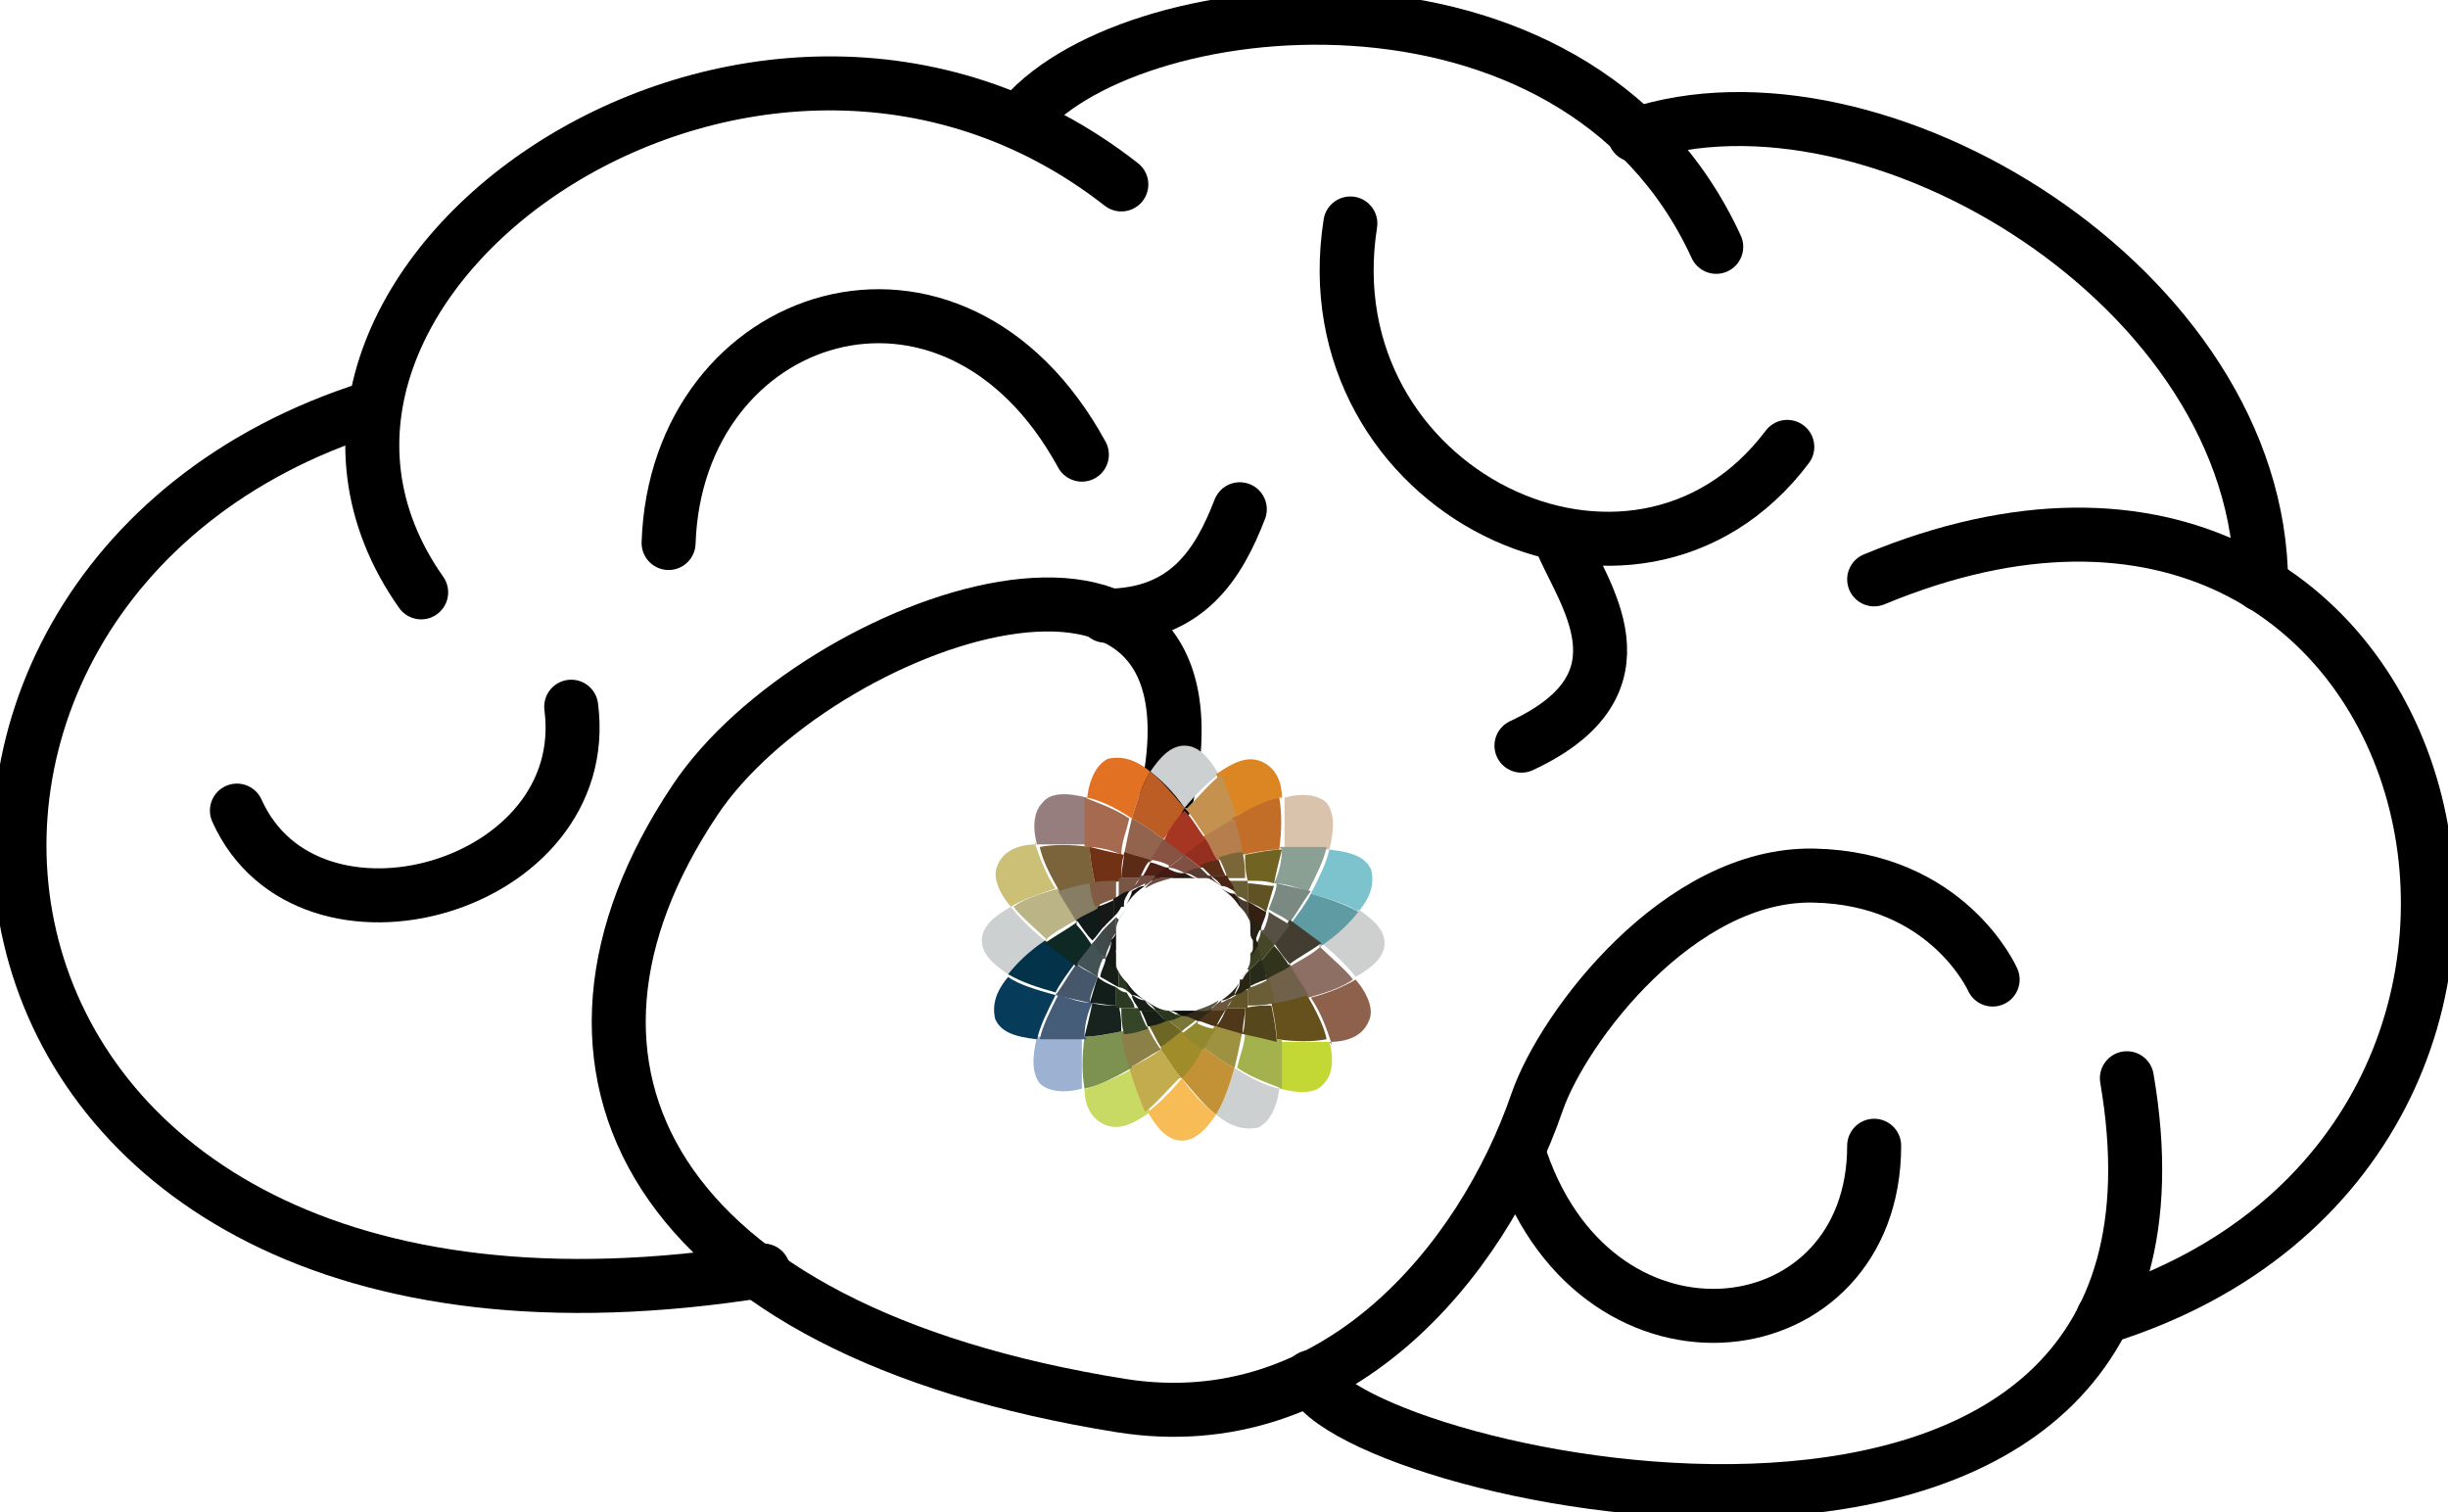 <?xml version="1.0" encoding="UTF-8"?>
<svg xmlns="http://www.w3.org/2000/svg" width="68" height="42" viewBox="0 0 68 42" fill="none">
  <g id="Layer_1" clip-path="url(#clip0_1055_4513)">
    <path id="Vector" d="M11.699 16.453C5.703 7.938 20.912 -2.887 31.148 5.123" stroke="black" stroke-width="1.5" stroke-miterlimit="10" stroke-linecap="round"></path>
    <path id="Vector_2" d="M15.867 19.629C16.525 24.68 8.555 26.918 6.581 22.515" stroke="black" stroke-width="1.5" stroke-miterlimit="10" stroke-linecap="round"></path>
    <path id="Vector_3" d="M18.572 15.082C18.791 8.587 26.469 6.061 30.052 12.628" stroke="black" stroke-width="1.5" stroke-miterlimit="10" stroke-linecap="round"></path>
    <path id="Vector_4" d="M34.439 14.145C33.854 15.66 32.976 17.103 30.71 17.103" stroke="black" stroke-width="1.5" stroke-miterlimit="10" stroke-linecap="round"></path>
    <path id="Vector_5" d="M43.359 15.01C43.944 16.453 45.992 18.979 42.263 20.711" stroke="black" stroke-width="1.5" stroke-miterlimit="10" stroke-linecap="round"></path>
    <path id="Vector_6" d="M49.647 12.413C45.407 18.042 36.34 13.64 37.51 6.207" stroke="black" stroke-width="1.5" stroke-miterlimit="10" stroke-linecap="round"></path>
    <path id="Vector_7" d="M52.06 31.824C52.06 37.525 44.456 38.536 42.263 32.257" stroke="black" stroke-width="1.5" stroke-miterlimit="10" stroke-linecap="round"></path>
    <path id="Vector_8" d="M21.204 35.289C-2.632 39.114 -5.265 16.237 10.31 11.33" stroke="black" stroke-width="1.5" stroke-miterlimit="10" stroke-linecap="round"></path>
    <path id="Vector_9" d="M28.297 3.393C31.148 -0.288 43.725 -1.731 47.673 6.856" stroke="black" stroke-width="1.5" stroke-miterlimit="10" stroke-linecap="round"></path>
    <path id="Vector_10" d="M45.407 3.752C52.06 1.515 62.809 8.01 62.809 16.237" stroke="black" stroke-width="1.5" stroke-miterlimit="10" stroke-linecap="round"></path>
    <path id="Vector_11" d="M52.06 16.092C68.219 9.381 73.703 31.824 58.422 36.587" stroke="black" stroke-width="1.5" stroke-miterlimit="10" stroke-linecap="round"></path>
    <path id="Vector_12" d="M32.391 22.227C34.439 13.063 22.667 17.176 19.303 22.227C14.331 29.66 18.06 36.949 31.148 39.042C37.071 39.98 41.166 35.073 42.701 30.599C43.432 28.506 46.65 24.248 50.379 24.32C54.108 24.392 55.351 27.207 55.351 27.207" stroke="black" stroke-width="1.5" stroke-miterlimit="10" stroke-linecap="round"></path>
    <path id="Vector_13" d="M59.08 29.949C61.931 46.547 37.437 41.063 36.413 38.248" stroke="black" stroke-width="1.5" stroke-miterlimit="10" stroke-linecap="round"></path>
    <path id="Vector_14" d="M32.83 29.949C32.538 30.31 32.172 30.671 31.88 30.887C32.172 31.392 32.465 31.681 32.83 31.681C33.196 31.681 33.488 31.392 33.781 30.959C33.488 30.743 33.123 30.382 32.83 29.949Z" fill="#F7BC55"></path>
    <path id="Vector_15" d="M32.903 22.443C33.196 22.082 33.561 21.721 33.854 21.505C33.561 21 33.269 20.711 32.903 20.711C32.538 20.711 32.245 21 31.953 21.433C32.245 21.649 32.611 22.01 32.903 22.443Z" fill="#CDD0D0"></path>
    <path id="Vector_16" d="M35.609 22.155C35.609 21.65 35.389 21.29 35.024 21.145C34.658 21.001 34.293 21.145 33.781 21.506C33.927 21.867 34.146 22.228 34.219 22.733C34.731 22.444 35.17 22.3 35.536 22.155H35.609Z" fill="#DC8623"></path>
    <path id="Vector_17" d="M30.125 30.238C30.125 30.743 30.344 31.104 30.71 31.248C31.075 31.392 31.441 31.248 31.953 30.887C31.806 30.526 31.587 30.165 31.514 29.66C31.002 29.949 30.564 30.093 30.198 30.238H30.125Z" fill="#C8D964"></path>
    <path id="Vector_18" d="M32.83 29.948C32.611 29.732 32.464 29.443 32.245 29.154C31.953 29.371 31.66 29.515 31.368 29.659C31.514 30.165 31.66 30.525 31.806 30.886C32.099 30.67 32.391 30.309 32.757 29.948H32.83Z" fill="#C3AC4D"></path>
    <path id="Vector_19" d="M32.903 22.444C33.123 22.66 33.269 22.949 33.488 23.238C33.781 23.021 34.073 22.877 34.366 22.733C34.219 22.227 34.073 21.867 33.927 21.506C33.635 21.722 33.342 22.083 32.976 22.444H32.903Z" fill="#C5914E"></path>
    <path id="Vector_20" d="M30.125 28.793C29.613 28.793 29.174 28.793 28.809 28.793C28.663 29.37 28.663 29.803 28.882 30.092C29.101 30.308 29.54 30.381 30.052 30.236C30.052 29.875 30.052 29.37 30.052 28.793H30.125Z" fill="#9DB1D2"></path>
    <path id="Vector_21" d="M35.609 23.599C36.12 23.599 36.559 23.599 36.925 23.599C37.071 23.021 37.071 22.588 36.852 22.299C36.632 22.083 36.194 22.011 35.682 22.155C35.682 22.516 35.682 23.021 35.682 23.599H35.609Z" fill="#DAC3AC"></path>
    <path id="Vector_22" d="M31.148 28.65C30.783 28.723 30.417 28.795 30.125 28.795C30.052 29.372 30.052 29.805 30.125 30.238C30.49 30.166 30.929 29.949 31.441 29.661C31.368 29.372 31.295 29.011 31.221 28.65H31.148Z" fill="#7D9250"></path>
    <path id="Vector_23" d="M34.512 23.742C34.877 23.67 35.243 23.598 35.535 23.598C35.608 23.02 35.608 22.587 35.535 22.154C35.17 22.227 34.731 22.443 34.219 22.732C34.292 23.02 34.365 23.381 34.439 23.742H34.512Z" fill="#C36E28"></path>
    <path id="Vector_24" d="M34.512 23.743C34.512 23.382 34.366 23.021 34.292 22.732C34 22.877 33.708 23.093 33.415 23.238C33.561 23.454 33.708 23.671 33.781 23.887C34 23.887 34.219 23.743 34.439 23.743H34.512Z" fill="#B57E4C"></path>
    <path id="Vector_25" d="M31.148 28.65C31.148 29.011 31.295 29.372 31.368 29.66C31.66 29.516 31.953 29.3 32.245 29.155C32.099 28.939 31.953 28.722 31.88 28.506C31.66 28.506 31.441 28.65 31.222 28.65H31.148Z" fill="#8B8148"></path>
    <path id="Vector_26" d="M28.004 27.135C27.639 27.568 27.566 27.929 27.639 28.289C27.785 28.65 28.151 28.795 28.809 28.867C28.882 28.506 29.101 28.073 29.32 27.64C28.809 27.496 28.297 27.351 28.004 27.135Z" fill="#063C59"></path>
    <path id="Vector_27" d="M37.729 25.33C38.095 24.897 38.168 24.536 38.095 24.175C37.948 23.814 37.583 23.67 36.925 23.598C36.852 23.959 36.632 24.392 36.413 24.825C36.925 24.969 37.437 25.113 37.729 25.33Z" fill="#7DC3CD"></path>
    <path id="Vector_28" d="M35.608 23.598C35.608 23.886 35.535 24.247 35.389 24.536C35.755 24.536 36.047 24.68 36.34 24.752C36.559 24.319 36.778 23.886 36.852 23.525C36.486 23.525 36.047 23.525 35.535 23.525L35.608 23.598Z" fill="#8BA095"></path>
    <path id="Vector_29" d="M30.125 28.793C30.125 28.505 30.198 28.144 30.344 27.855C29.979 27.855 29.686 27.711 29.394 27.639C29.174 28.072 28.955 28.505 28.882 28.866C29.247 28.866 29.686 28.866 30.198 28.866L30.125 28.793Z" fill="#455D78"></path>
    <path id="Vector_30" d="M30.344 27.855C30.271 28.216 30.198 28.505 30.125 28.794C30.417 28.794 30.783 28.721 31.148 28.649C31.148 28.433 31.148 28.216 31.075 27.928C30.783 27.928 30.564 27.928 30.344 27.855Z" fill="#182320"></path>
    <path id="Vector_31" d="M35.389 24.536C35.462 24.175 35.535 23.886 35.609 23.598C35.316 23.598 34.951 23.67 34.585 23.742C34.585 23.959 34.585 24.175 34.658 24.464C34.951 24.464 35.17 24.464 35.389 24.536Z" fill="#716322"></path>
    <path id="Vector_32" d="M31.66 28C31.441 28 31.295 28 31.148 28C31.148 28.216 31.148 28.433 31.222 28.722C31.441 28.722 31.66 28.649 31.88 28.577C31.806 28.433 31.733 28.289 31.66 28.072V28Z" fill="#354528"></path>
    <path id="Vector_33" d="M34.073 24.392C34.292 24.392 34.439 24.392 34.585 24.392C34.585 24.175 34.585 23.959 34.512 23.67C34.292 23.67 34.073 23.742 33.854 23.814C33.927 23.959 34 24.103 34.073 24.319V24.392Z" fill="#7A6638"></path>
    <path id="Vector_34" d="M29.028 26.124C28.662 25.835 28.297 25.474 28.078 25.186C27.566 25.474 27.273 25.763 27.273 26.124C27.273 26.485 27.566 26.773 28.004 27.062C28.224 26.773 28.589 26.412 29.028 26.124Z" fill="#CDD0D0"></path>
    <path id="Vector_35" d="M38.46 26.196C38.46 25.835 38.168 25.547 37.729 25.258C37.51 25.547 37.144 25.907 36.705 26.196C37.071 26.485 37.437 26.845 37.656 27.134C38.168 26.845 38.46 26.557 38.46 26.196Z" fill="#CED0D0"></path>
    <path id="Vector_36" d="M35.828 25.618C36.12 25.834 36.413 26.051 36.705 26.267C37.144 25.979 37.51 25.618 37.729 25.329C37.363 25.113 36.925 24.968 36.413 24.824C36.267 25.113 36.047 25.401 35.828 25.69V25.618Z" fill="#5F9BA2"></path>
    <path id="Vector_37" d="M29.905 26.773C29.613 26.556 29.32 26.34 29.028 26.123C28.589 26.412 28.224 26.773 28.004 27.061C28.37 27.278 28.809 27.422 29.32 27.566C29.467 27.278 29.686 26.989 29.905 26.7V26.773Z" fill="#02334B"></path>
    <path id="Vector_38" d="M29.905 26.773C29.686 27.062 29.54 27.351 29.32 27.639C29.613 27.712 29.978 27.784 30.271 27.856C30.271 27.639 30.417 27.351 30.49 27.134C30.271 26.99 30.052 26.918 29.905 26.773Z" fill="#46576C"></path>
    <path id="Vector_39" d="M35.828 25.618C36.047 25.329 36.194 25.04 36.413 24.752C36.12 24.68 35.755 24.607 35.462 24.535C35.462 24.752 35.316 25.04 35.243 25.257C35.462 25.401 35.682 25.473 35.828 25.618Z" fill="#7A8A82"></path>
    <path id="Vector_40" d="M31.002 27.423C30.856 27.351 30.637 27.279 30.49 27.135C30.417 27.351 30.344 27.64 30.271 27.856C30.49 27.856 30.783 27.929 31.002 27.929C31.002 27.712 31.002 27.568 31.002 27.351V27.423Z" fill="#121E19"></path>
    <path id="Vector_41" d="M34.658 25.04C34.804 25.113 35.024 25.185 35.17 25.329C35.243 25.113 35.316 24.824 35.389 24.607C35.17 24.607 34.878 24.535 34.658 24.535C34.658 24.752 34.658 24.896 34.658 25.113V25.04Z" fill="#605222"></path>
    <path id="Vector_42" d="M31.002 27.422C31.002 27.638 31.002 27.783 31.002 27.999C31.148 27.999 31.368 27.999 31.514 27.999C31.514 27.855 31.368 27.71 31.294 27.566C31.148 27.566 31.002 27.422 30.929 27.35L31.002 27.422Z" fill="#2C3A24"></path>
    <path id="Vector_43" d="M34.658 25.042C34.658 24.826 34.658 24.681 34.658 24.465C34.512 24.465 34.292 24.465 34.146 24.465C34.146 24.609 34.292 24.753 34.366 24.898C34.512 24.898 34.658 25.042 34.731 25.114L34.658 25.042Z" fill="#695D35"></path>
    <path id="Vector_44" d="M36.925 28.939C37.51 28.939 37.875 28.723 38.021 28.362C38.168 28.073 38.021 27.64 37.656 27.207C37.29 27.424 36.925 27.568 36.413 27.712C36.705 28.145 36.852 28.578 36.998 29.011L36.925 28.939Z" fill="#8D614C"></path>
    <path id="Vector_45" d="M28.809 23.453C28.224 23.453 27.858 23.669 27.712 24.03C27.566 24.319 27.712 24.752 28.077 25.185C28.443 24.968 28.882 24.824 29.32 24.68C29.028 24.247 28.882 23.814 28.735 23.381L28.809 23.453Z" fill="#CBC075"></path>
    <path id="Vector_46" d="M36.705 26.268C36.486 26.484 36.194 26.628 35.828 26.845C36.047 27.134 36.194 27.422 36.34 27.711C36.852 27.567 37.29 27.422 37.583 27.206C37.363 26.917 36.998 26.628 36.632 26.268H36.705Z" fill="#8D6F64"></path>
    <path id="Vector_47" d="M29.028 26.123C29.247 25.907 29.54 25.762 29.905 25.546C29.686 25.257 29.54 24.968 29.394 24.68C28.882 24.824 28.443 24.968 28.151 25.185C28.37 25.474 28.736 25.762 29.101 26.123H29.028Z" fill="#BBB486"></path>
    <path id="Vector_48" d="M35.389 26.196C35.535 26.413 35.682 26.629 35.828 26.774C36.12 26.557 36.413 26.413 36.705 26.196C36.413 25.98 36.12 25.763 35.828 25.547C35.682 25.763 35.535 25.908 35.389 26.124V26.196Z" fill="#433D31"></path>
    <path id="Vector_49" d="M29.905 25.619C29.613 25.836 29.32 25.98 29.028 26.197C29.32 26.413 29.613 26.63 29.905 26.846C30.052 26.63 30.198 26.485 30.344 26.269C30.198 26.052 30.052 25.836 29.905 25.691V25.619Z" fill="#0E2824"></path>
    <path id="Vector_50" d="M35.024 25.835C35.17 25.98 35.243 26.124 35.389 26.268C35.535 26.052 35.682 25.907 35.828 25.691C35.609 25.547 35.462 25.474 35.243 25.33C35.243 25.474 35.17 25.691 35.097 25.835H35.024Z" fill="#564F44"></path>
    <path id="Vector_51" d="M30.71 26.628C30.563 26.484 30.49 26.34 30.344 26.195C30.198 26.412 30.052 26.556 29.905 26.773C30.125 26.917 30.271 26.989 30.49 27.134C30.49 26.989 30.563 26.773 30.637 26.628H30.71Z" fill="#425255"></path>
    <path id="Vector_52" d="M30.71 26.629C30.71 26.773 30.564 26.99 30.564 27.134C30.71 27.206 30.929 27.351 31.075 27.423C31.075 27.278 31.075 27.134 31.075 26.99C31.002 26.845 30.856 26.773 30.783 26.629H30.71Z" fill="#151F17"></path>
    <path id="Vector_53" d="M35.024 25.835C35.024 25.691 35.17 25.474 35.17 25.33C35.023 25.258 34.804 25.113 34.658 25.041C34.658 25.185 34.658 25.33 34.658 25.474C34.731 25.618 34.877 25.691 34.95 25.835H35.024Z" fill="#332012"></path>
    <path id="Vector_54" d="M34.439 25.185C34.512 25.257 34.585 25.329 34.658 25.474C34.658 25.329 34.658 25.185 34.658 25.041C34.512 25.041 34.366 24.896 34.292 24.824C34.292 24.896 34.366 25.041 34.439 25.185Z" fill="#493C2E"></path>
    <path id="Vector_55" d="M31.294 27.279C31.221 27.207 31.148 27.135 31.075 26.99C31.075 27.135 31.075 27.279 31.075 27.423C31.221 27.423 31.368 27.568 31.441 27.64C31.441 27.568 31.368 27.423 31.294 27.279Z" fill="#2C3721"></path>
    <path id="Vector_56" d="M30.198 23.526C30.198 23.021 30.198 22.588 30.198 22.155C29.613 22.011 29.174 22.011 28.955 22.3C28.735 22.516 28.662 22.949 28.808 23.454C29.174 23.454 29.686 23.454 30.198 23.454V23.526Z" fill="#967E7E"></path>
    <path id="Vector_57" d="M35.535 28.865C35.535 29.37 35.535 29.803 35.535 30.236C36.12 30.381 36.559 30.381 36.778 30.092C36.998 29.875 37.071 29.443 36.925 28.937C36.559 28.937 36.047 28.937 35.535 28.937V28.865Z" fill="#C3D735"></path>
    <path id="Vector_58" d="M30.417 24.535C30.344 24.174 30.271 23.814 30.271 23.525C29.759 23.453 29.247 23.453 28.882 23.525C28.955 23.886 29.174 24.319 29.467 24.824C29.759 24.752 30.125 24.68 30.49 24.607L30.417 24.535Z" fill="#7B643C"></path>
    <path id="Vector_59" d="M35.316 27.855C35.389 28.216 35.462 28.577 35.462 28.865C35.974 28.938 36.486 28.938 36.852 28.865C36.778 28.505 36.559 28.072 36.267 27.566C35.974 27.639 35.608 27.711 35.243 27.783L35.316 27.855Z" fill="#66511D"></path>
    <path id="Vector_60" d="M35.316 27.856C35.682 27.856 36.047 27.712 36.34 27.639C36.194 27.351 35.974 27.062 35.828 26.773C35.609 26.918 35.389 26.99 35.17 27.134C35.17 27.351 35.316 27.567 35.316 27.784V27.856Z" fill="#72614A"></path>
    <path id="Vector_61" d="M30.417 24.535C30.052 24.535 29.686 24.68 29.394 24.752C29.54 25.04 29.759 25.329 29.905 25.618C30.125 25.473 30.344 25.401 30.563 25.257C30.563 25.04 30.417 24.824 30.417 24.607V24.535Z" fill="#877C64"></path>
    <path id="Vector_62" d="M30.71 25.763C30.71 25.546 30.563 25.402 30.563 25.186C30.344 25.33 30.125 25.402 29.905 25.546C30.052 25.763 30.198 25.979 30.344 26.124C30.49 25.979 30.563 25.835 30.71 25.691V25.763Z" fill="#101B19"></path>
    <path id="Vector_63" d="M35.024 26.628C35.024 26.845 35.17 26.989 35.17 27.206C35.389 27.061 35.609 26.989 35.828 26.845C35.682 26.628 35.535 26.412 35.389 26.268C35.243 26.412 35.17 26.556 35.024 26.701V26.628Z" fill="#31331B"></path>
    <path id="Vector_64" d="M30.71 25.764C30.563 25.908 30.49 26.052 30.344 26.197C30.417 26.341 30.563 26.485 30.71 26.63C30.71 26.485 30.783 26.341 30.856 26.197C30.856 26.052 30.783 25.908 30.71 25.764Z" fill="#404A4B"></path>
    <path id="Vector_65" d="M34.877 26.269C34.877 26.413 34.951 26.558 35.024 26.702C35.17 26.558 35.243 26.413 35.389 26.269C35.316 26.125 35.17 25.98 35.024 25.836C35.024 25.98 34.951 26.125 34.877 26.269Z" fill="#444728"></path>
    <path id="Vector_66" d="M34.731 25.763C34.731 25.763 34.731 25.835 34.731 25.907C34.731 26.052 34.804 26.124 34.877 26.196C34.877 26.052 34.951 25.907 35.024 25.763C34.951 25.619 34.804 25.547 34.731 25.402C34.731 25.547 34.731 25.619 34.731 25.763Z" fill="#272015"></path>
    <path id="Vector_67" d="M31.002 26.628C31.002 26.628 31.002 26.556 31.002 26.484C31.002 26.34 30.929 26.267 30.856 26.195C30.856 26.34 30.783 26.484 30.71 26.628C30.783 26.773 30.929 26.845 31.002 26.989C31.002 26.845 31.002 26.773 31.002 26.628Z" fill="#141714"></path>
    <path id="Vector_68" d="M31.002 26.99C31.075 27.062 31.148 27.134 31.222 27.279C31.075 27.134 31.002 26.918 31.002 26.701C31.002 26.846 31.002 26.918 31.002 27.062V26.99Z" fill="#2A331D"></path>
    <path id="Vector_69" d="M34.731 25.474C34.658 25.402 34.585 25.33 34.512 25.186C34.658 25.33 34.731 25.546 34.731 25.763C34.731 25.619 34.731 25.546 34.731 25.402V25.474Z" fill="#3C381E"></path>
    <path id="Vector_70" d="M33.781 30.959C34.219 31.32 34.585 31.392 34.951 31.32C35.243 31.176 35.462 30.815 35.536 30.238C35.17 30.165 34.731 29.949 34.293 29.66C34.146 30.165 34 30.598 33.781 30.959Z" fill="#CDD0D0"></path>
    <path id="Vector_71" d="M31.953 21.433C31.514 21.072 31.148 21 30.783 21.072C30.49 21.216 30.271 21.577 30.198 22.154C30.563 22.227 31.002 22.443 31.441 22.732C31.587 22.227 31.733 21.794 31.953 21.433Z" fill="#E27124"></path>
    <path id="Vector_72" d="M33.415 29.082C33.196 29.371 32.976 29.659 32.83 29.948C33.196 30.381 33.488 30.742 33.781 30.958C34 30.598 34.146 30.165 34.292 29.659C34 29.515 33.708 29.299 33.415 29.082Z" fill="#C39136"></path>
    <path id="Vector_73" d="M32.318 23.31C32.538 23.021 32.757 22.733 32.903 22.444C32.538 22.011 32.245 21.65 31.953 21.434C31.733 21.794 31.587 22.227 31.441 22.733C31.733 22.877 32.026 23.093 32.318 23.31Z" fill="#BC5D25"></path>
    <path id="Vector_74" d="M32.245 29.155C32.465 29.444 32.611 29.733 32.83 29.949C33.049 29.733 33.269 29.444 33.415 29.083C33.196 28.939 33.049 28.795 32.83 28.65C32.611 28.795 32.391 28.939 32.245 29.083V29.155Z" fill="#A08D29"></path>
    <path id="Vector_75" d="M33.488 23.309C33.269 23.021 33.123 22.732 32.903 22.516C32.684 22.732 32.465 23.021 32.318 23.382C32.538 23.526 32.684 23.67 32.903 23.815C33.123 23.67 33.342 23.526 33.488 23.382V23.309Z" fill="#A63622"></path>
    <path id="Vector_76" d="M32.392 28.289C32.172 28.289 32.026 28.433 31.88 28.433C32.026 28.65 32.099 28.866 32.245 29.083C32.465 28.939 32.611 28.794 32.83 28.65C32.684 28.506 32.538 28.433 32.392 28.289Z" fill="#6D6625"></path>
    <path id="Vector_77" d="M33.342 24.102C33.561 24.102 33.708 23.958 33.854 23.958C33.708 23.742 33.635 23.525 33.488 23.309C33.269 23.453 33.123 23.597 32.903 23.742C33.05 23.886 33.196 23.958 33.342 24.102Z" fill="#942F1F"></path>
    <path id="Vector_78" d="M31.66 28C31.733 28.144 31.806 28.289 31.88 28.505C32.026 28.505 32.245 28.433 32.391 28.361C32.318 28.289 32.172 28.144 32.099 28.072C31.953 28.072 31.806 28.072 31.66 28.072V28Z" fill="#171E16"></path>
    <path id="Vector_79" d="M34.073 24.392C34 24.247 33.927 24.103 33.854 23.887C33.708 23.887 33.488 23.959 33.342 24.031C33.415 24.103 33.561 24.247 33.635 24.32C33.781 24.32 33.927 24.32 34.073 24.32V24.392Z" fill="#5C2D15"></path>
    <path id="Vector_80" d="M31.806 27.783C31.66 27.783 31.587 27.711 31.441 27.639C31.441 27.783 31.587 27.927 31.66 28.072C31.806 28.072 31.953 28.072 32.099 28.072C32.026 28 31.88 27.927 31.806 27.783Z" fill="#171E16"></path>
    <path id="Vector_81" d="M33.927 24.609C34.073 24.609 34.146 24.681 34.292 24.753C34.292 24.609 34.146 24.465 34.073 24.32C33.927 24.32 33.781 24.32 33.634 24.32C33.707 24.392 33.854 24.465 33.927 24.609Z" fill="#492515"></path>
    <path id="Vector_82" d="M31.295 27.279C31.295 27.424 31.368 27.496 31.441 27.64C31.587 27.64 31.66 27.712 31.806 27.785C31.587 27.64 31.441 27.496 31.295 27.279Z" fill="#151A16"></path>
    <path id="Vector_83" d="M34.439 25.185C34.439 25.041 34.365 24.968 34.292 24.824C34.146 24.824 34.073 24.752 33.927 24.68C34.146 24.824 34.292 24.968 34.439 25.185Z" fill="#291813"></path>
    <path id="Vector_84" d="M35.536 28.867C35.243 28.867 34.878 28.795 34.585 28.65C34.585 29.011 34.439 29.3 34.366 29.661C34.804 29.949 35.243 30.094 35.609 30.238C35.609 29.877 35.609 29.372 35.609 28.867H35.536Z" fill="#A3B24C"></path>
    <path id="Vector_85" d="M30.198 23.525C30.49 23.525 30.856 23.598 31.148 23.742C31.148 23.381 31.295 23.092 31.368 22.732C30.929 22.443 30.49 22.299 30.125 22.154C30.125 22.515 30.125 23.02 30.125 23.525H30.198Z" fill="#A56A4F"></path>
    <path id="Vector_86" d="M33.415 29.083C33.708 29.3 34 29.516 34.292 29.66C34.366 29.372 34.439 29.011 34.512 28.65C34.292 28.65 34 28.506 33.781 28.434C33.634 28.65 33.561 28.867 33.415 29.011V29.083Z" fill="#9E9240"></path>
    <path id="Vector_87" d="M32.318 23.31C32.026 23.093 31.733 22.877 31.441 22.732C31.368 23.021 31.295 23.382 31.221 23.743C31.441 23.743 31.733 23.887 31.953 23.959C32.099 23.743 32.172 23.526 32.318 23.382V23.31Z" fill="#92644D"></path>
    <path id="Vector_88" d="M32.465 24.102C32.611 23.958 32.757 23.886 32.903 23.742C32.684 23.597 32.538 23.453 32.318 23.309C32.172 23.525 32.099 23.669 31.953 23.886C32.099 23.886 32.318 23.958 32.465 24.03V24.102Z" fill="#895343"></path>
    <path id="Vector_89" d="M33.269 28.361C33.123 28.506 32.976 28.578 32.83 28.722C33.049 28.866 33.196 29.011 33.415 29.155C33.561 28.939 33.634 28.794 33.781 28.578C33.634 28.578 33.415 28.506 33.269 28.433V28.361Z" fill="#92882D"></path>
    <path id="Vector_90" d="M33.342 24.103C33.196 23.959 33.05 23.887 32.903 23.742C32.757 23.887 32.611 23.959 32.465 24.103C32.611 24.103 32.757 24.175 32.903 24.247C33.05 24.247 33.196 24.175 33.342 24.103Z" fill="#805043"></path>
    <path id="Vector_91" d="M32.391 28.289C32.538 28.433 32.684 28.505 32.83 28.65C32.976 28.505 33.123 28.433 33.269 28.289C33.123 28.289 32.976 28.217 32.83 28.145C32.684 28.145 32.538 28.217 32.391 28.289Z" fill="#797637"></path>
    <path id="Vector_92" d="M32.465 28.072C32.318 28.072 32.172 28.072 32.099 28.072C32.172 28.144 32.318 28.289 32.391 28.361C32.538 28.361 32.684 28.289 32.83 28.217C32.684 28.217 32.611 28.144 32.465 28.072Z" fill="#2B371F"></path>
    <path id="Vector_93" d="M33.269 24.392C33.415 24.392 33.561 24.392 33.635 24.392C33.561 24.32 33.415 24.176 33.342 24.104C33.196 24.104 33.05 24.176 32.903 24.248C33.05 24.248 33.123 24.32 33.269 24.392Z" fill="#573C32"></path>
    <path id="Vector_94" d="M33.927 24.609C33.854 24.537 33.708 24.465 33.634 24.32C33.488 24.32 33.342 24.32 33.269 24.32C33.488 24.32 33.708 24.465 33.927 24.609Z" fill="#4E3C33"></path>
    <path id="Vector_95" d="M31.806 27.783C31.88 27.855 32.026 27.927 32.099 28.072C32.245 28.072 32.391 28.072 32.465 28.072C32.245 28.072 32.026 27.927 31.806 27.783Z" fill="#252C1C"></path>
    <path id="Vector_96" d="M31.221 23.742C30.856 23.67 30.564 23.598 30.271 23.525C30.271 23.814 30.344 24.175 30.417 24.536C30.637 24.536 30.856 24.536 31.148 24.463C31.148 24.175 31.148 23.958 31.221 23.742Z" fill="#713115"></path>
    <path id="Vector_97" d="M34.512 28.721C34.877 28.794 35.17 28.866 35.462 28.938C35.462 28.649 35.389 28.289 35.316 27.928C35.097 27.928 34.877 27.928 34.585 28C34.585 28.289 34.585 28.505 34.512 28.721Z" fill="#57471C"></path>
    <path id="Vector_98" d="M34.073 28C34 28.144 33.927 28.361 33.781 28.505C34 28.577 34.293 28.649 34.512 28.722C34.512 28.505 34.585 28.216 34.585 28C34.366 28 34.219 28 34 28H34.073Z" fill="#4F3719"></path>
    <path id="Vector_99" d="M31.66 24.392C31.733 24.247 31.806 24.031 31.953 23.886C31.733 23.814 31.441 23.742 31.222 23.67C31.222 23.886 31.148 24.175 31.148 24.392C31.368 24.392 31.514 24.392 31.733 24.392H31.66Z" fill="#5B2B17"></path>
    <path id="Vector_100" d="M33.269 28.361C33.415 28.361 33.634 28.505 33.781 28.505C33.854 28.361 33.927 28.216 34.073 28C33.927 28 33.781 28 33.634 28C33.488 28.072 33.415 28.216 33.269 28.289V28.361Z" fill="#4D3519"></path>
    <path id="Vector_101" d="M32.465 24.103C32.318 24.103 32.099 23.959 31.953 23.959C31.88 24.103 31.806 24.248 31.66 24.464C31.806 24.464 31.953 24.464 32.099 24.464C32.245 24.392 32.318 24.248 32.465 24.175V24.103Z" fill="#502015"></path>
    <path id="Vector_102" d="M32.465 24.392C32.611 24.392 32.684 24.32 32.83 24.248C32.684 24.248 32.538 24.176 32.392 24.104C32.245 24.176 32.172 24.32 32.026 24.392C32.172 24.392 32.318 24.392 32.465 24.392Z" fill="#421B15"></path>
    <path id="Vector_103" d="M33.196 28.072C33.049 28.072 32.976 28.144 32.83 28.217C32.976 28.217 33.123 28.289 33.269 28.361C33.415 28.289 33.488 28.144 33.634 28.072C33.488 28.072 33.342 28.072 33.269 28.072H33.196Z" fill="#302817"></path>
    <path id="Vector_104" d="M32.465 28.072C32.611 28.072 32.684 28.144 32.83 28.217C32.976 28.217 33.05 28.144 33.196 28.072C33.05 28.072 32.976 28.072 32.83 28.072C32.684 28.072 32.538 28.072 32.465 28.072Z" fill="#0F1010"></path>
    <path id="Vector_105" d="M33.269 24.392C33.123 24.392 33.049 24.32 32.903 24.248C32.757 24.248 32.684 24.32 32.538 24.392C32.684 24.392 32.757 24.392 32.903 24.392C33.049 24.392 33.196 24.392 33.269 24.392Z" fill="#291812"></path>
    <path id="Vector_106" d="M34.658 27.424C34.658 27.64 34.658 27.784 34.658 27.929C34.878 27.929 35.17 27.929 35.389 27.857C35.389 27.64 35.316 27.424 35.243 27.207C35.097 27.279 34.951 27.351 34.731 27.424H34.658Z" fill="#695E36"></path>
    <path id="Vector_107" d="M31.002 24.97C31.002 24.753 31.002 24.609 31.002 24.465C30.783 24.465 30.49 24.465 30.271 24.537C30.271 24.753 30.344 24.97 30.417 25.186C30.564 25.114 30.71 25.042 30.929 24.97H31.002Z" fill="#815B44"></path>
    <path id="Vector_108" d="M34.073 27.999C34.292 27.999 34.439 27.999 34.658 27.999C34.658 27.855 34.658 27.639 34.658 27.494C34.512 27.494 34.366 27.639 34.219 27.711C34.219 27.855 34.073 27.999 34 28.072L34.073 27.999Z" fill="#635528"></path>
    <path id="Vector_109" d="M31.66 24.392C31.441 24.392 31.295 24.392 31.075 24.392C31.075 24.537 31.075 24.753 31.075 24.898C31.221 24.898 31.368 24.753 31.514 24.681C31.514 24.537 31.66 24.392 31.733 24.32L31.66 24.392Z" fill="#775646"></path>
    <path id="Vector_110" d="M33.927 27.783C33.854 27.855 33.707 27.927 33.634 28.072C33.781 28.072 33.927 28.072 34.073 28.072C34.073 27.927 34.219 27.783 34.292 27.711C34.146 27.711 34.073 27.783 33.927 27.855V27.783Z" fill="#6A573E"></path>
    <path id="Vector_111" d="M31.806 24.609C31.88 24.537 32.026 24.465 32.099 24.32C31.953 24.32 31.806 24.32 31.66 24.32C31.66 24.465 31.514 24.609 31.441 24.681C31.587 24.681 31.66 24.609 31.806 24.537V24.609Z" fill="#724D42"></path>
    <path id="Vector_112" d="M33.196 28.072C33.342 28.072 33.488 28.072 33.561 28.072C33.635 28 33.781 27.927 33.854 27.783C33.635 27.927 33.415 28 33.196 28.072Z" fill="#57543F"></path>
    <path id="Vector_113" d="M32.538 24.393C32.391 24.393 32.245 24.393 32.099 24.393C32.026 24.465 31.88 24.537 31.806 24.681C32.026 24.537 32.245 24.465 32.538 24.393Z" fill="#6C4B41"></path>
    <path id="Vector_114" d="M34.658 27.423C34.804 27.351 34.95 27.278 35.17 27.206C35.17 26.99 35.097 26.845 35.024 26.629C34.95 26.701 34.804 26.845 34.731 26.918C34.731 27.062 34.731 27.206 34.731 27.423H34.658Z" fill="#282B19"></path>
    <path id="Vector_115" d="M31.002 24.969C30.856 25.041 30.71 25.113 30.49 25.185C30.49 25.402 30.563 25.546 30.637 25.763C30.71 25.69 30.856 25.546 30.929 25.474C30.929 25.33 30.929 25.185 30.929 24.969H31.002Z" fill="#161817"></path>
    <path id="Vector_116" d="M34.439 27.207C34.439 27.207 34.439 27.207 34.439 27.279C34.439 27.423 34.366 27.495 34.292 27.64C34.439 27.64 34.585 27.495 34.731 27.423C34.731 27.279 34.731 27.134 34.731 26.918C34.658 26.99 34.585 27.062 34.512 27.207H34.439Z" fill="#292515"></path>
    <path id="Vector_117" d="M31.221 25.185C31.221 25.185 31.221 25.185 31.221 25.113C31.221 24.968 31.294 24.896 31.368 24.752C31.221 24.752 31.075 24.896 30.929 24.968C30.929 25.113 30.929 25.257 30.929 25.474C31.002 25.401 31.075 25.329 31.148 25.185H31.221Z" fill="#141615"></path>
    <path id="Vector_118" d="M31.806 24.607C31.66 24.607 31.587 24.68 31.441 24.752C31.441 24.824 31.368 24.968 31.295 25.113C31.441 24.896 31.587 24.752 31.806 24.607Z" fill="#121312"></path>
    <path id="Vector_119" d="M33.927 27.785C34.073 27.785 34.146 27.712 34.292 27.64C34.292 27.568 34.365 27.424 34.439 27.279C34.292 27.496 34.146 27.64 33.927 27.785Z" fill="#292515"></path>
    <path id="Vector_120" d="M34.731 26.556C34.731 26.701 34.731 26.773 34.731 26.917C34.804 26.845 34.951 26.701 35.024 26.628C35.024 26.484 34.951 26.34 34.877 26.195C34.877 26.267 34.804 26.412 34.731 26.484V26.556Z" fill="#3B4022"></path>
    <path id="Vector_121" d="M31.002 25.835C31.002 25.691 31.002 25.619 31.002 25.475C30.929 25.547 30.783 25.691 30.71 25.763C30.71 25.908 30.783 26.052 30.856 26.196C30.856 26.124 30.929 25.98 31.002 25.908V25.835Z" fill="#444643"></path>
    <path id="Vector_122" d="M34.731 26.99C34.731 26.845 34.731 26.773 34.731 26.629C34.731 26.845 34.585 27.062 34.439 27.206C34.512 27.134 34.585 27.062 34.658 26.918L34.731 26.99Z" fill="#3C3B1F"></path>
    <path id="Vector_123" d="M31.002 25.474C31.002 25.619 31.002 25.691 31.002 25.835C31.002 25.619 31.148 25.402 31.295 25.258C31.222 25.33 31.148 25.402 31.075 25.547L31.002 25.474Z" fill="#414543"></path>
    <path id="Vector_124" d="M34.804 26.195C34.804 26.339 34.804 26.412 34.804 26.556C34.804 26.484 34.877 26.339 34.95 26.267C34.95 26.195 34.877 26.051 34.804 25.979C34.804 26.051 34.804 26.195 34.804 26.267V26.195Z" fill="#221D13"></path>
    <path id="Vector_125" d="M31.002 25.836C31.002 25.98 30.929 26.052 30.856 26.125C30.856 26.197 30.929 26.341 31.002 26.413C31.002 26.341 31.002 26.197 31.002 26.125C31.002 26.052 31.002 25.908 31.002 25.764V25.836Z" fill="#0F1211"></path>
  </g>
  <defs>
    <clipPath id="clip0_1055_4513">
      <rect width="68" height="42" fill="white"></rect>
    </clipPath>
  </defs>
</svg>
